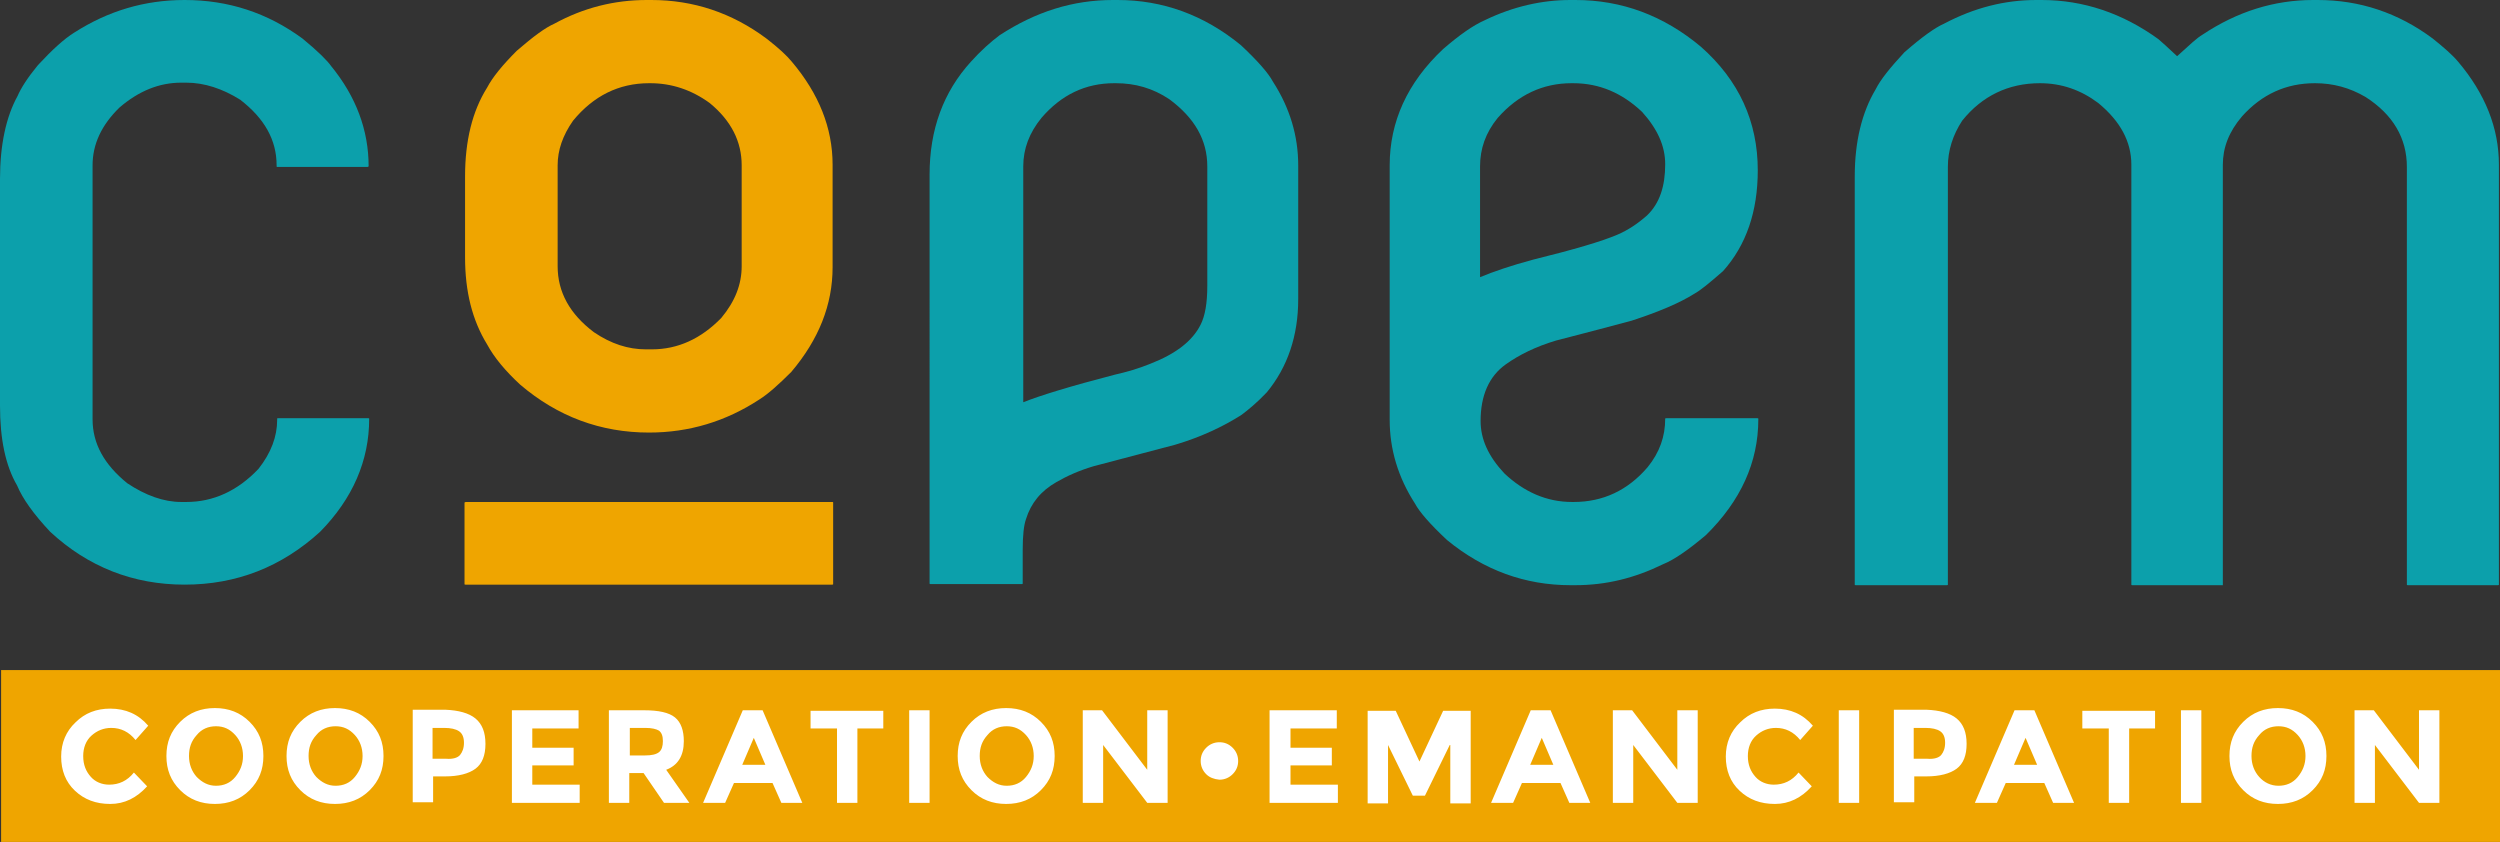 <?xml version="1.0" encoding="utf-8"?>
<!-- Generator: Adobe Illustrator 25.2.3, SVG Export Plug-In . SVG Version: 6.00 Build 0)  -->
<svg version="1.1" id="Calque_1" xmlns="http://www.w3.org/2000/svg" xmlns:xlink="http://www.w3.org/1999/xlink" x="0px" y="0px"
	 viewBox="0 0 453.7 152.8" style="enable-background:new 0 0 453.7 152.8;" xml:space="preserve">
<rect x="0" y="0" width="453.7" height="152.8" fill="#333333" stroke="none"/>
<style type="text/css">
	.st0{fill:#EFA500;}
	.st1{fill:#0CA0AB;}
	.st2{fill:#FFFFFF;}
</style>
<g>
	<path class="st0" d="M117.4,0h0.8c7.6,0,14.6,2.3,20.9,7c2.2,1.7,3.7,3.1,4.6,4.2c4.9,5.8,7.4,12,7.4,18.7v18.6
		c0,6.8-2.5,13.1-7.5,19c-2.3,2.3-4.2,4-5.8,5c-6.1,4-12.8,6-20,6c-8.8,0-16.6-2.9-23.4-8.7c-2.7-2.5-4.7-4.9-6-7.3
		c-2.7-4.4-4-9.6-4-15.8V32c0-6.4,1.3-11.8,4-16.1c1-1.9,2.8-4.1,5.4-6.7c3-2.6,5.2-4.2,6.8-4.9C105.9,1.4,111.5,0,117.4,0z
		 M84.5,91.1H151c0.1,0,0.2,0,0.2,0.1v14.8c0,0.1-0.1,0.1-0.2,0.1H84.5c-0.1,0-0.2,0-0.2-0.1V91.2L84.5,91.1z M101.2,30v18.3
		c0,4.7,2.2,8.7,6.6,12c3.1,2.1,6.2,3.1,9.4,3.1h1.1c4.7,0,8.9-1.9,12.6-5.7c2.5-3,3.7-6.1,3.7-9.4V30c0-4.3-1.9-8.1-5.8-11.3
		c-3.3-2.4-6.9-3.6-10.8-3.6h-0.2c-5.5,0-10.1,2.3-13.8,6.8C102.1,24.6,101.2,27.3,101.2,30z"/>
	<path class="st1" d="M33.5,0c7.9,0,15,2.3,21.4,7c2.8,2.3,4.5,4,5.2,5c4.5,5.5,6.8,11.6,6.8,18.2l-0.2,0.1H50.4
		c-0.1,0-0.2,0-0.2-0.1V30c0-4.6-2.2-8.5-6.6-11.9c-3.2-2-6.5-3.1-9.8-3.1h-0.9c-4,0-7.7,1.5-11.2,4.5c-3.3,3.2-4.9,6.7-4.9,10.5
		v46.1c0,4.4,2.1,8.2,6.3,11.6c3.3,2.2,6.6,3.4,9.8,3.4h0.9c4.9,0,9.3-2,13.1-6c2.3-2.9,3.4-5.9,3.4-8.9V76c0-0.1,0-0.1,0.2-0.1
		h16.3c0.1,0,0.2,0,0.2,0.1c0,7.6-3,14.5-8.9,20.5c-7,6.4-15.2,9.6-24.6,9.6c-9.3,0-17.5-3.2-24.4-9.6c-3-3.2-5-6-6-8.4
		C1,84.5,0,79.7,0,73.6V32.5c0-6.2,1.1-11.3,3.2-15.1c0.6-1.4,1.8-3.3,3.7-5.6c2.6-2.8,4.8-4.8,6.6-5.9C19.6,2,26.2,0,33.5,0z"/>
	<path class="st1" d="M202,0h0.8c8.2,0,15.7,2.7,22.4,8.2c3.1,2.9,5,5.1,5.8,6.6c3.1,4.8,4.6,9.9,4.6,15.2v24.3
		c0,6.6-1.9,12.3-5.7,16.9c-1.8,1.9-3.4,3.2-4.6,4.1c-3.3,2.1-7.3,4-12,5.4l-14.8,3.9c-2.7,0.8-4.9,1.8-6.8,2.9
		c-2.8,1.6-4.6,3.8-5.5,6.7c-0.4,1.1-0.6,3-0.6,5.6v6.1c0,0.1-0.1,0.1-0.2,0.1h-16.5c-0.1,0-0.2,0-0.2-0.1V31.7
		c0-8.2,2.5-15,7.5-20.5c1.8-2,3.6-3.6,5.2-4.8C188,2.1,194.7,0,202,0z M185.7,30.2v42.8c3-1.2,8.5-2.9,16.6-5
		c2.2-0.5,4.3-1.1,6.5-2c4.6-1.8,7.6-4.1,9.1-7.1c0.8-1.6,1.2-3.9,1.2-7V30.2c0-4.8-2.3-8.8-6.9-12.2c-3-2-6.2-2.9-9.7-2.9h-0.3
		c-5.2,0-9.6,2.1-13.2,6.3C186.8,24.1,185.7,27,185.7,30.2z"/>
	<path class="st1" d="M285.9,106.2H285c-8.2,0-15.7-2.7-22.4-8.2c-3.1-2.9-5-5.1-5.8-6.6c-3.1-4.8-4.6-9.9-4.6-15.2V30
		c0-7.9,3.2-15,9.7-21.1c2.9-2.5,5.4-4.3,7.7-5.3C274.6,1.2,279.8,0,285,0h0.9c8.4,0,16,2.8,22.8,8.5c6.9,6.1,10.3,13.6,10.3,22.4
		c0,7.5-2.1,13.6-6.3,18.3c-2.4,2.1-4.1,3.5-5.2,4.1c-2.7,1.7-6.5,3.3-11.4,4.9c-3.7,1-8.3,2.2-13.7,3.6c-3.7,1.1-6.7,2.6-9.1,4.3
		c-3.1,2.2-4.6,5.7-4.6,10.3c0,3.3,1.4,6.4,4.3,9.5c3.6,3.4,7.7,5.2,12.3,5.2h0.3c5.3,0,9.8-2.1,13.4-6.3c2.2-2.7,3.2-5.6,3.2-8.8
		c0-0.1,0.1-0.1,0.2-0.1h16.5c0.1,0,0.2,0,0.2,0.1v0.1c0,7.8-3.2,14.8-9.5,21c-3.2,2.7-5.8,4.5-7.8,5.3
		C296.7,104.9,291.5,106.2,285.9,106.2z M302.2,29.8c0-3.3-1.4-6.4-4.2-9.5c-3.6-3.4-7.7-5.2-12.5-5.2h-0.3c-5.2,0-9.7,2.1-13.4,6.3
		c-2.2,2.7-3.2,5.6-3.2,8.8v20.1c2.4-1,5.6-2.1,9.7-3.2c7.3-1.8,12.4-3.3,15.2-4.5c1.9-0.8,3.7-2,5.4-3.5
		C301.2,36.9,302.2,33.8,302.2,29.8z"/>
	<path class="st1" d="M369.6,0h0.9c7.6,0,14.7,2.4,21.2,7.1c0.6,0.5,1.7,1.5,3.4,3.1c2.2-2,3.7-3.4,4.6-3.9c6.3-4.2,13-6.3,20.1-6.3
		h0.8c7.6,0,14.6,2.3,20.9,7c2,1.6,3.6,3,4.6,4.2c4.9,5.8,7.4,12,7.4,18.7v76.2c0,0.1-0.1,0.1-0.2,0.1h-16.3c-0.1,0-0.2,0-0.2-0.1
		V30.3c0-5.2-2.5-9.5-7.5-12.7c-2.9-1.7-5.9-2.5-9.2-2.5c-5.2,0-9.6,2-13.2,6c-2.4,2.8-3.5,5.7-3.5,8.8v76.3H387
		c-0.1,0-0.2,0-0.2-0.1V29.9c0-4.2-2-7.9-6-11.2c-3.2-2.4-6.7-3.6-10.6-3.6c-5.7,0-10.5,2.3-14.1,6.8c-1.7,2.6-2.6,5.4-2.6,8.4v75.8
		c0,0.1-0.1,0.1-0.2,0.1h-16.5c-0.1,0-0.2,0-0.2-0.1V32c0-6.3,1.3-11.6,3.8-15.8c0.9-1.8,2.7-4,5.2-6.7c3.2-2.8,5.6-4.5,7.2-5.2
		C358.3,1.4,363.8,0,369.6,0z"/>
	<rect x="0.2" y="121.6" class="st0" width="453.5" height="31.2"/>
	<path class="st2" d="M19.8,142.4c1.8,0,3.3-0.7,4.5-2.2l2.4,2.5c-1.9,2.1-4.1,3.2-6.7,3.2c-2.6,0-4.7-0.8-6.4-2.4s-2.5-3.7-2.5-6.2
		c0-2.5,0.9-4.6,2.6-6.2c1.7-1.7,3.8-2.5,6.3-2.5c2.8,0,5.1,1,6.9,3.1l-2.3,2.6c-1.2-1.5-2.7-2.2-4.4-2.2c-1.4,0-2.6,0.5-3.6,1.4
		s-1.5,2.2-1.5,3.7c0,1.6,0.5,2.8,1.4,3.8C17.3,141.9,18.5,142.4,19.8,142.4z M45.3,143.4c-1.7,1.7-3.8,2.5-6.3,2.5
		c-2.5,0-4.6-0.8-6.3-2.5c-1.7-1.7-2.5-3.7-2.5-6.2s0.8-4.5,2.5-6.2c1.7-1.7,3.8-2.5,6.3-2.5c2.5,0,4.6,0.8,6.3,2.5s2.5,3.7,2.5,6.2
		S47,141.7,45.3,143.4z M44.1,137.2c0-1.5-0.5-2.8-1.4-3.8c-1-1.1-2.1-1.6-3.5-1.6s-2.6,0.5-3.5,1.6c-1,1.1-1.4,2.3-1.4,3.8
		c0,1.5,0.5,2.8,1.4,3.8c1,1,2.1,1.6,3.5,1.6s2.6-0.5,3.5-1.6S44.1,138.7,44.1,137.2z M67.1,143.4c-1.7,1.7-3.8,2.5-6.3,2.5
		c-2.5,0-4.6-0.8-6.3-2.5c-1.7-1.7-2.5-3.7-2.5-6.2s0.8-4.5,2.5-6.2c1.7-1.7,3.8-2.5,6.3-2.5c2.5,0,4.6,0.8,6.3,2.5s2.5,3.7,2.5,6.2
		S68.8,141.7,67.1,143.4z M65.8,137.2c0-1.5-0.5-2.8-1.4-3.8c-1-1.1-2.1-1.6-3.5-1.6s-2.6,0.5-3.5,1.6c-1,1.1-1.4,2.3-1.4,3.8
		c0,1.5,0.5,2.8,1.4,3.8c1,1,2.1,1.6,3.5,1.6s2.6-0.5,3.5-1.6S65.8,138.7,65.8,137.2z M86.3,130.4c1.2,1,1.8,2.5,1.8,4.6
		s-0.6,3.6-1.8,4.5s-3.1,1.4-5.5,1.4h-2.2v4.7h-3.7v-16.8h5.9C83.2,128.9,85.1,129.4,86.3,130.4z M83.5,137c0.4-0.5,0.7-1.2,0.7-2.2
		s-0.3-1.7-0.9-2.1s-1.5-0.6-2.7-0.6h-2.1v5.6H81C82.2,137.8,83.1,137.5,83.5,137z M105,128.9v3.3h-8.4v3.5h7.5v3.2h-7.5v3.5h8.6
		v3.3H92.9v-16.8H105z M124.1,134.5c0,2.7-1.1,4.4-3.2,5.2l4.2,6h-4.6l-3.7-5.4h-2.6v5.4h-3.7v-16.8h6.4c2.6,0,4.5,0.4,5.6,1.3
		C123.6,131.1,124.1,132.6,124.1,134.5z M119.6,136.5c0.5-0.4,0.7-1.1,0.7-2c0-0.9-0.2-1.5-0.7-1.9c-0.5-0.3-1.3-0.5-2.5-0.5h-2.8v5
		h2.7C118.3,137.1,119.1,136.9,119.6,136.5z M141.8,145.7l-1.6-3.6h-7l-1.6,3.6h-4l7.2-16.8h3.6l7.2,16.8H141.8z M136.8,133.9
		l-2.1,4.9h4.2L136.8,133.9z M155.6,132.2v13.5h-3.7v-13.5h-4.8v-3.2h13.2v3.2H155.6z M165,128.9h3.7v16.8H165V128.9z M188.9,143.4
		c-1.7,1.7-3.8,2.5-6.3,2.5c-2.5,0-4.6-0.8-6.3-2.5c-1.7-1.7-2.5-3.7-2.5-6.2s0.8-4.5,2.5-6.2c1.7-1.7,3.8-2.5,6.3-2.5
		c2.5,0,4.6,0.8,6.3,2.5s2.5,3.7,2.5,6.2S190.6,141.7,188.9,143.4z M187.6,137.2c0-1.5-0.5-2.8-1.4-3.8c-1-1.1-2.1-1.6-3.5-1.6
		s-2.6,0.5-3.5,1.6c-1,1.1-1.4,2.3-1.4,3.8c0,1.5,0.5,2.8,1.4,3.8c1,1,2.1,1.6,3.5,1.6s2.6-0.5,3.5-1.6S187.6,138.7,187.6,137.2z
		 M208.2,128.9h3.7v16.8h-3.7l-8-10.5v10.5h-3.7v-16.8h3.5l8.2,10.8V128.9z M218.9,140.5c-0.6-0.6-1-1.4-1-2.4c0-0.9,0.3-1.7,1-2.4
		c0.6-0.6,1.4-1,2.4-1c0.9,0,1.7,0.3,2.4,1c0.6,0.6,1,1.4,1,2.4c0,0.9-0.3,1.7-1,2.4c-0.6,0.6-1.4,1-2.4,1
		C220.3,141.4,219.5,141.1,218.9,140.5z M242.6,128.9v3.3h-8.4v3.5h7.5v3.2h-7.5v3.5h8.6v3.3h-12.4v-16.8H242.6z M263.1,135.2
		l-4.5,9.2h-2.2l-4.5-9.2v10.6h-3.7v-16.8h5.1l4.3,9.2l4.3-9.2h5v16.8h-3.7V135.2z M284.8,145.7l-1.6-3.6h-7l-1.6,3.6h-4l7.2-16.8
		h3.6l7.2,16.8H284.8z M279.8,133.9l-2.1,4.9h4.2L279.8,133.9z M304.4,128.9h3.7v16.8h-3.7l-8-10.5v10.5h-3.7v-16.8h3.5l8.2,10.8
		V128.9z M321.9,142.4c1.8,0,3.3-0.7,4.5-2.2l2.4,2.5c-1.9,2.1-4.1,3.2-6.7,3.2c-2.6,0-4.7-0.8-6.4-2.4s-2.5-3.7-2.5-6.2
		c0-2.5,0.9-4.6,2.6-6.2c1.7-1.7,3.8-2.5,6.3-2.5c2.8,0,5.1,1,6.9,3.1l-2.3,2.6c-1.2-1.5-2.7-2.2-4.4-2.2c-1.4,0-2.6,0.5-3.6,1.4
		s-1.5,2.2-1.5,3.7c0,1.6,0.5,2.8,1.4,3.8C319.4,141.9,320.6,142.4,321.9,142.4z M333.7,128.9h3.7v16.8h-3.7V128.9z M355.1,130.4
		c1.2,1,1.8,2.5,1.8,4.6s-0.6,3.6-1.8,4.5s-3.1,1.4-5.5,1.4h-2.2v4.7h-3.7v-16.8h5.9C352,128.9,353.9,129.4,355.1,130.4z M352.3,137
		c0.4-0.5,0.7-1.2,0.7-2.2s-0.3-1.7-0.9-2.1s-1.5-0.6-2.7-0.6h-2.1v5.6h2.5C351,137.8,351.9,137.5,352.3,137z M372.6,145.7l-1.6-3.6
		h-7l-1.6,3.6h-4l7.2-16.8h3.6l7.2,16.8H372.6z M367.6,133.9l-2.1,4.9h4.2L367.6,133.9z M386.4,132.2v13.5h-3.7v-13.5h-4.8v-3.2
		h13.2v3.2H386.4z M395.8,128.9h3.7v16.8h-3.7V128.9z M419.7,143.4c-1.7,1.7-3.8,2.5-6.3,2.5c-2.5,0-4.6-0.8-6.3-2.5
		c-1.7-1.7-2.5-3.7-2.5-6.2s0.8-4.5,2.5-6.2c1.7-1.7,3.8-2.5,6.3-2.5c2.5,0,4.6,0.8,6.3,2.5s2.5,3.7,2.5,6.2
		S421.4,141.7,419.7,143.4z M418.4,137.2c0-1.5-0.5-2.8-1.4-3.8c-1-1.1-2.1-1.6-3.5-1.6s-2.6,0.5-3.5,1.6c-1,1.1-1.4,2.3-1.4,3.8
		c0,1.5,0.5,2.8,1.4,3.8s2.1,1.6,3.5,1.6s2.6-0.5,3.5-1.6S418.4,138.7,418.4,137.2z M439,128.9h3.7v16.8H439l-8-10.5v10.5h-3.7
		v-16.8h3.5l8.2,10.8V128.9z"/>
</g>
</svg>

